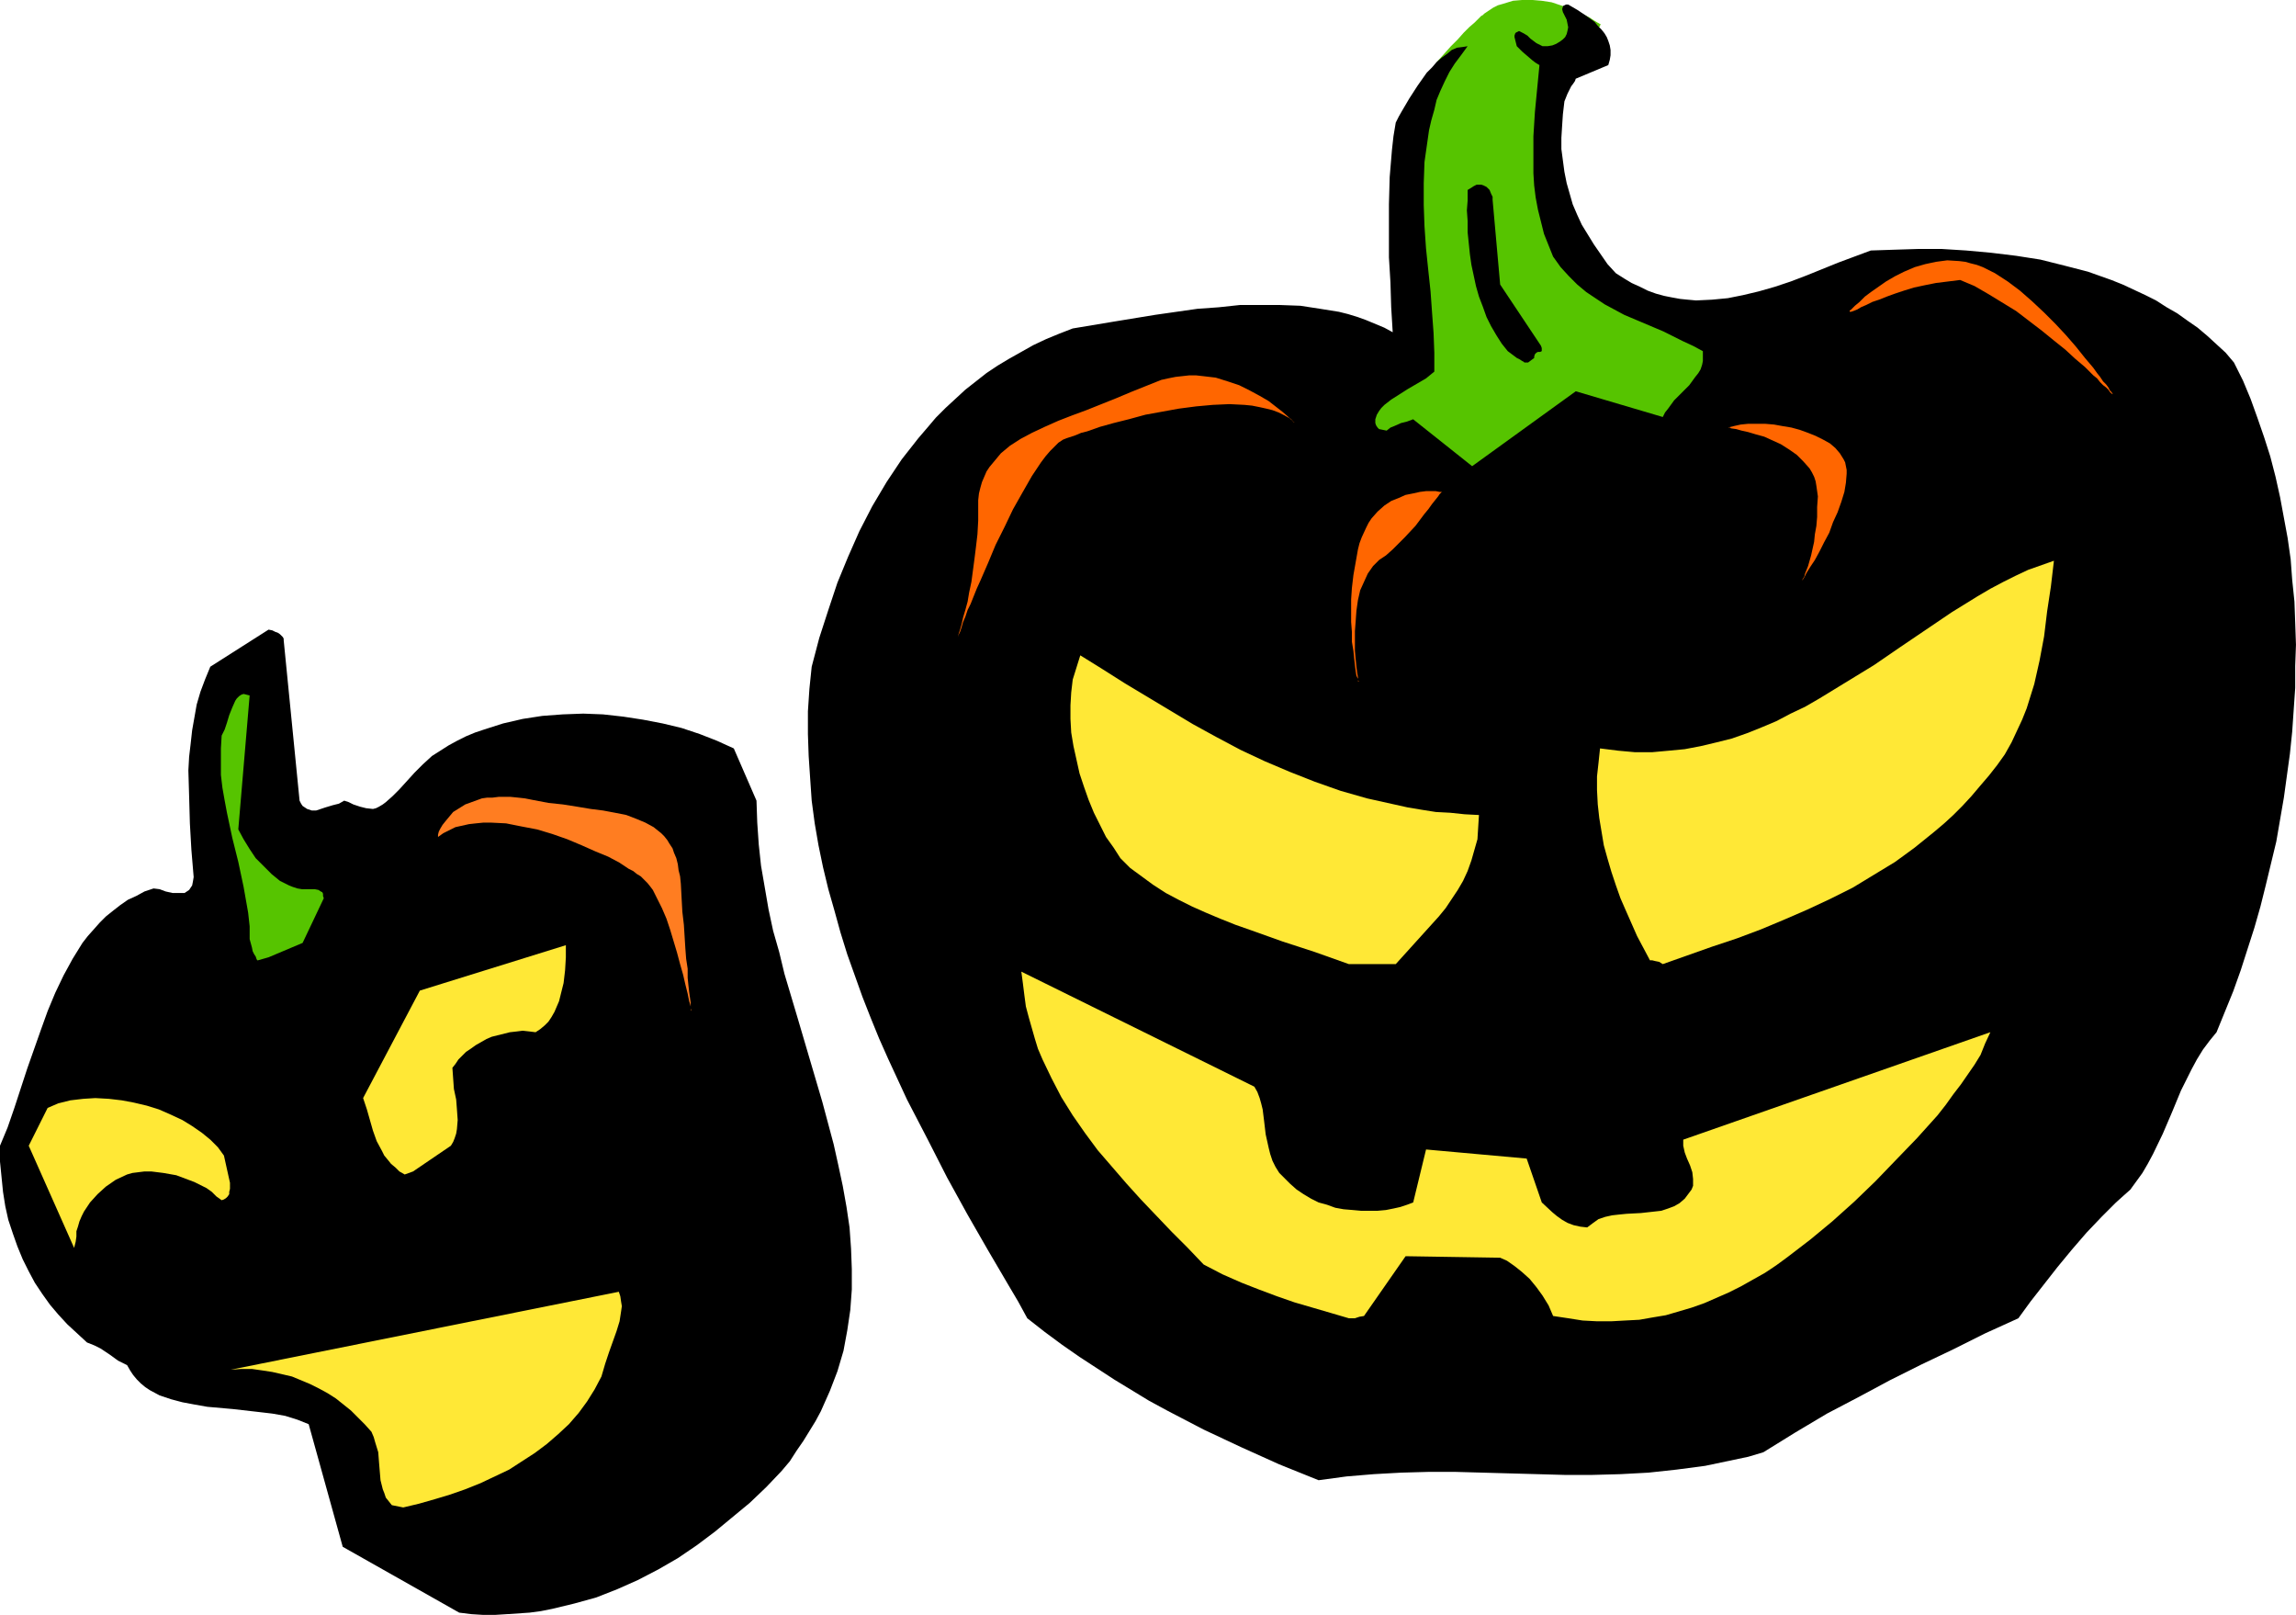 <?xml version="1.0" encoding="UTF-8" standalone="no"?>
<svg
   version="1.0"
   width="129.766mm"
   height="91.246mm"
   id="svg16"
   sodipodi:docname="Pumpkins 06.wmf"
   xmlns:inkscape="http://www.inkscape.org/namespaces/inkscape"
   xmlns:sodipodi="http://sodipodi.sourceforge.net/DTD/sodipodi-0.dtd"
   xmlns="http://www.w3.org/2000/svg"
   xmlns:svg="http://www.w3.org/2000/svg">
  <sodipodi:namedview
     id="namedview16"
     pagecolor="#ffffff"
     bordercolor="#000000"
     borderopacity="0.25"
     inkscape:showpageshadow="2"
     inkscape:pageopacity="0.0"
     inkscape:pagecheckerboard="0"
     inkscape:deskcolor="#d1d1d1"
     inkscape:document-units="mm" />
  <defs
     id="defs1">
    <pattern
       id="WMFhbasepattern"
       patternUnits="userSpaceOnUse"
       width="6"
       height="6"
       x="0"
       y="0" />
  </defs>
  <path
     style="fill:#56c400;fill-opacity:1;fill-rule:evenodd;stroke:none"
     d="m 317.059,2.909 v 0 l -0.162,0.162 -0.162,0.162 -0.323,0.162 -0.646,0.646 -0.808,0.808 -1.131,0.97 -1.131,1.131 -1.293,1.454 -1.454,1.454 -2.747,3.071 -1.293,1.778 -1.293,1.778 -1.131,1.616 -0.97,1.778 -0.646,1.778 -0.485,1.778 -0.162,0.808 -0.162,1.293 -0.323,1.293 v 1.616 l -0.162,1.616 -0.162,1.778 v 2.101 l -0.162,2.101 -0.162,4.525 v 4.687 l -0.162,9.696 v 9.535 l 0.162,2.101 v 3.879 1.778 1.778 l 0.162,1.454 v 1.293 0.97 1.616 0.323 0.162 0.162 l -0.485,0.162 -0.485,0.323 -0.808,0.323 -0.808,0.485 -0.97,0.485 -2.101,0.97 -1.939,1.131 -0.97,0.485 -0.808,0.485 -0.808,0.162 -0.485,0.323 -0.323,0.162 h -0.162 l 0.162,0.323 0.323,0.323 0.323,0.646 0.646,0.808 0.646,0.97 0.646,0.97 1.778,2.424 1.616,2.101 0.808,1.131 0.646,0.97 0.646,0.646 0.323,0.646 0.323,0.323 0.162,0.162 v 0 h 0.323 l 0.323,0.162 0.485,0.162 h 0.646 l 0.808,0.162 0.808,0.162 0.97,0.162 2.101,0.323 2.262,0.485 10.342,1.616 2.424,0.323 2.101,0.323 0.97,0.323 h 0.808 l 0.808,0.162 h 0.646 l 0.485,0.162 0.323,0.162 h 0.323 0.162 l 0.162,-0.162 0.323,-0.162 0.323,-0.162 0.485,-0.162 0.646,-0.323 1.454,-0.646 1.616,-0.646 1.939,-0.97 4.202,-1.778 4.04,-1.939 1.939,-0.808 1.778,-0.808 1.454,-0.646 0.485,-0.323 0.485,-0.162 0.485,-0.323 0.323,-0.162 h 0.162 0.162 v 0 h 0.485 l 0.646,0.162 0.97,0.162 0.97,0.162 1.131,0.162 2.586,0.485 2.424,0.323 1.131,0.162 1.131,0.162 0.808,0.162 h 0.646 l 0.485,0.162 h 0.162 v -0.162 l 0.162,-0.162 v -0.323 l 0.162,-0.323 0.323,-0.646 0.162,-0.485 0.646,-1.616 0.646,-1.778 0.808,-1.939 1.616,-4.363 1.616,-4.363 0.808,-1.939 0.646,-1.778 0.485,-1.616 0.323,-0.646 0.162,-0.646 0.162,-0.323 0.162,-0.323 0.162,-0.323 v 0 h -0.162 l -0.323,-0.162 -0.323,-0.162 -0.485,-0.162 -0.808,-0.162 -0.808,-0.323 -0.97,-0.323 -0.97,-0.485 -2.262,-0.808 -2.586,-0.97 -2.747,-0.97 -2.909,-1.131 -2.747,-0.97 -2.747,-1.131 -2.586,-0.97 -2.262,-0.808 -1.131,-0.323 -0.97,-0.485 -0.808,-0.323 -0.646,-0.162 -0.646,-0.323 -0.323,-0.162 h -0.323 v -0.162 0 l -0.162,-0.323 -0.162,-0.323 -0.323,-0.485 -0.323,-0.646 -0.323,-0.808 -0.485,-0.808 -0.323,-1.131 -0.485,-1.131 -0.646,-1.131 -0.97,-2.586 -1.131,-2.909 -1.131,-3.071 -0.97,-3.232 -0.808,-3.394 -0.808,-3.232 -0.485,-3.232 v -1.616 l -0.162,-1.616 0.162,-1.454 v -1.454 l 0.323,-1.293 0.323,-1.293 0.485,-1.293 0.485,-1.131 1.293,-1.939 1.131,-1.778 0.97,-1.778 0.97,-1.454 0.808,-1.293 0.646,-1.293 0.646,-0.97 0.646,-0.97 0.485,-0.646 0.323,-0.646 0.485,-0.646 0.162,-0.485 0.323,-0.162 V 5.333 h 0.162 v -0.162 0 h -0.162 l -0.162,-0.162 -0.323,-0.162 -0.808,-0.485 -0.97,-0.646 -1.293,-0.646 -1.454,-0.646 -1.616,-0.646 -1.778,-0.646 -1.939,-0.646 -2.101,-0.323 L 327.401,0 h -2.262 l -1.939,0.162 -2.101,0.646 -1.131,0.323 -0.97,0.485 -0.97,0.646 z"
     id="path1" />
  <path
     style="fill:#000000;fill-opacity:1;fill-rule:evenodd;stroke:none"
     d="m 98.091,344.383 2.586,0.323 2.586,0.162 h 2.424 l 2.586,-0.162 2.424,-0.162 2.424,-0.162 2.424,-0.323 2.424,-0.485 4.686,-1.131 4.686,-1.293 4.525,-1.778 4.363,-1.939 4.363,-2.262 4.202,-2.424 4.04,-2.747 3.878,-2.909 3.717,-3.071 3.717,-3.071 3.555,-3.394 3.232,-3.394 1.778,-2.101 1.454,-2.262 1.454,-2.101 1.293,-2.101 1.293,-2.101 1.131,-2.101 1.939,-4.363 0.808,-2.101 0.808,-2.101 1.293,-4.363 0.808,-4.363 0.646,-4.363 0.323,-4.363 v -4.363 l -0.162,-4.363 -0.323,-4.525 -0.646,-4.363 -0.808,-4.525 -0.97,-4.525 -0.97,-4.363 -2.424,-9.05 -5.333,-18.1 -2.747,-9.212 -1.131,-4.687 -1.293,-4.525 -0.97,-4.525 -0.808,-4.687 -0.808,-4.687 -0.485,-4.525 -0.323,-4.687 -0.162,-4.687 -4.848,-11.151 -3.555,-1.616 -3.717,-1.454 -3.878,-1.293 -4.04,-0.97 -4.202,-0.808 -4.202,-0.646 -4.363,-0.485 -4.202,-0.162 -4.363,0.162 -4.363,0.323 -4.202,0.646 -4.202,0.97 -4.04,1.293 -1.939,0.646 -1.939,0.808 -1.939,0.97 -1.778,0.97 -1.778,1.131 -1.778,1.131 -1.939,1.778 -1.778,1.778 -1.616,1.778 -1.616,1.778 -1.454,1.454 -1.454,1.293 -0.646,0.485 -0.808,0.485 -0.646,0.323 -0.646,0.162 -1.454,-0.162 -1.293,-0.323 -1.454,-0.485 -0.97,-0.485 -0.97,-0.323 -1.131,0.646 -1.293,0.323 -1.616,0.485 -0.97,0.323 -0.97,0.323 h -0.97 l -0.97,-0.323 -0.97,-0.646 -0.323,-0.485 -0.323,-0.646 -3.394,-34.261 v 0.162 -0.485 l -0.162,-0.323 -0.323,-0.323 -0.323,-0.323 -0.485,-0.323 -0.485,-0.162 -0.646,-0.323 -0.808,-0.162 -12.443,7.919 -1.131,2.747 -0.97,2.586 -0.808,2.747 -0.485,2.747 -0.485,2.747 -0.323,2.909 -0.323,2.747 -0.162,2.909 0.162,5.495 0.162,5.818 0.323,5.656 0.485,5.818 -0.162,0.97 -0.162,0.808 -0.323,0.485 -0.323,0.485 -0.485,0.323 -0.485,0.323 h -0.646 -0.485 -1.454 l -1.454,-0.323 -1.293,-0.485 -1.293,-0.162 -1.939,0.646 -1.778,0.97 -1.778,0.808 -1.616,1.131 -1.454,1.131 -1.616,1.293 -1.293,1.293 -1.293,1.454 -1.293,1.454 -1.131,1.454 -2.101,3.394 -1.939,3.555 -1.778,3.717 -1.616,3.879 -1.454,4.04 -2.909,8.242 -2.747,8.404 -1.454,4.202 L 0,244.672 v 3.394 l 0.323,3.232 0.323,3.232 0.485,3.071 0.646,2.909 0.97,2.909 0.97,2.747 1.131,2.747 1.293,2.586 1.293,2.424 1.616,2.424 1.616,2.262 1.778,2.101 1.939,2.101 2.101,1.939 2.101,1.939 1.616,0.646 1.293,0.646 0.97,0.646 0.97,0.646 1.778,1.293 0.97,0.485 0.97,0.485 0.646,1.131 0.646,0.97 0.808,0.97 0.808,0.808 0.97,0.808 0.97,0.646 2.101,1.131 2.424,0.808 2.424,0.646 2.586,0.485 2.747,0.485 5.494,0.485 5.656,0.646 2.747,0.323 2.747,0.485 2.586,0.808 2.424,0.97 7.272,26.18 z"
     id="path2" />
  <path
     style="fill:#ffe836;fill-opacity:1;fill-rule:evenodd;stroke:none"
     d="m 86.133,321.92 3.394,-0.808 3.394,-0.97 3.232,-0.97 3.232,-1.131 3.232,-1.293 3.07,-1.454 3.07,-1.454 2.747,-1.778 2.747,-1.778 2.586,-1.939 2.424,-2.101 2.262,-2.101 2.101,-2.424 1.778,-2.424 1.616,-2.586 1.454,-2.747 0.808,-2.747 0.808,-2.424 0.808,-2.262 0.808,-2.262 0.646,-2.101 0.323,-2.101 0.162,-1.131 -0.162,-0.97 -0.162,-1.131 -0.323,-0.97 -82.901,16.645 2.262,-0.162 h 2.262 l 2.262,0.323 2.101,0.323 2.101,0.485 2.101,0.485 1.939,0.808 1.939,0.808 1.939,0.97 1.778,0.97 1.778,1.131 1.616,1.293 1.616,1.293 1.454,1.454 1.454,1.454 1.454,1.616 0.485,1.131 0.323,1.131 0.646,2.101 0.162,2.101 0.162,1.939 0.162,1.939 0.485,1.939 0.323,0.808 0.323,0.97 0.646,0.808 0.646,0.808 z"
     id="path3" />
  <path
     style="fill:#000000;fill-opacity:1;fill-rule:evenodd;stroke:none"
     d="m 281.668,316.102 5.979,-0.808 5.818,-0.485 5.818,-0.323 5.818,-0.162 h 5.818 l 5.818,0.162 11.635,0.323 5.818,0.162 h 5.979 l 5.979,-0.162 5.979,-0.323 5.979,-0.646 6.141,-0.808 3.07,-0.646 3.07,-0.646 3.07,-0.646 3.232,-0.97 3.394,-2.101 3.394,-2.101 6.787,-4.04 6.787,-3.555 6.626,-3.555 6.787,-3.394 6.787,-3.232 6.787,-3.394 7.11,-3.232 2.586,-3.555 2.909,-3.717 2.909,-3.717 3.07,-3.717 3.07,-3.555 3.232,-3.394 3.07,-3.071 1.616,-1.454 1.454,-1.293 1.293,-1.778 1.293,-1.778 1.131,-1.939 1.131,-2.101 2.101,-4.363 1.939,-4.525 1.939,-4.687 2.262,-4.525 1.131,-2.101 1.293,-2.101 1.454,-1.939 1.454,-1.778 1.778,-4.363 1.778,-4.363 1.616,-4.525 1.454,-4.525 1.454,-4.525 1.293,-4.525 1.131,-4.525 1.131,-4.687 1.131,-4.687 0.808,-4.687 0.808,-4.687 0.646,-4.687 0.646,-4.687 0.485,-4.687 0.323,-4.687 0.323,-4.687 v -4.687 l 0.162,-4.525 -0.162,-4.687 -0.162,-4.525 -0.485,-4.687 -0.323,-4.363 -0.646,-4.525 -0.808,-4.363 -0.808,-4.363 -0.97,-4.363 -1.131,-4.363 -1.293,-4.04 -1.454,-4.202 -1.454,-4.04 -1.616,-3.879 -1.939,-3.879 -1.778,-2.101 -1.939,-1.778 -1.939,-1.778 -2.101,-1.778 -2.101,-1.454 -2.262,-1.616 -2.262,-1.293 -2.262,-1.454 -2.262,-1.131 -4.848,-2.262 -2.424,-0.97 -5.01,-1.778 -5.01,-1.293 -5.171,-1.293 -5.171,-0.808 -5.333,-0.646 -5.333,-0.485 -5.171,-0.323 h -5.171 l -5.171,0.162 -4.848,0.162 -6.949,2.586 -6.787,2.747 -3.394,1.293 -3.394,1.131 -3.394,0.97 -3.394,0.808 -3.232,0.646 -3.394,0.323 -3.394,0.162 -1.778,-0.162 -1.616,-0.162 -1.778,-0.323 -1.616,-0.323 -1.778,-0.485 -1.778,-0.646 -1.616,-0.808 -1.778,-0.808 -1.616,-0.97 -1.778,-1.131 -1.778,-1.939 -1.454,-2.101 -1.454,-2.101 -1.293,-2.101 -1.293,-2.101 -0.97,-2.101 -0.97,-2.262 -0.646,-2.262 -0.646,-2.262 -0.485,-2.424 -0.323,-2.424 -0.323,-2.424 v -2.424 l 0.162,-2.586 0.162,-2.424 0.323,-2.747 0.646,-1.616 0.808,-1.616 0.485,-0.646 0.323,-0.485 0.162,-0.485 v 0 l 6.949,-2.909 0.323,-1.131 0.162,-0.97 v -1.131 l -0.162,-0.97 -0.323,-0.97 -0.323,-0.808 -0.485,-0.808 -0.646,-0.808 -0.808,-0.808 -0.646,-0.808 -1.778,-1.293 -1.939,-1.293 -1.939,-1.131 h -0.485 l -0.323,0.162 -0.323,0.162 v 0.162 l -0.162,0.485 0.162,0.646 0.808,1.616 0.162,0.808 0.162,0.808 -0.162,0.808 -0.162,0.646 -0.323,0.646 -0.485,0.485 -0.646,0.485 -0.808,0.485 -0.808,0.323 -0.97,0.162 h -1.131 l -0.646,-0.323 -0.646,-0.323 -1.293,-0.97 -0.646,-0.646 -0.808,-0.485 -0.97,-0.485 -0.323,0.162 -0.323,0.162 -0.162,0.162 -0.162,0.485 v 0.323 l 0.162,0.646 0.162,0.646 0.162,0.646 1.131,1.131 1.131,0.97 1.131,0.97 0.646,0.485 0.808,0.485 -0.485,5.01 -0.485,5.01 -0.323,5.171 v 5.333 2.586 l 0.162,2.586 0.323,2.586 0.485,2.586 0.646,2.586 0.646,2.586 0.97,2.424 0.97,2.424 1.616,2.262 1.778,1.939 1.778,1.778 1.939,1.616 1.939,1.293 1.939,1.293 4.202,2.262 4.202,1.778 4.202,1.778 4.202,2.101 2.101,0.97 2.101,1.131 v 1.131 0.97 l -0.162,0.808 -0.323,0.97 -0.485,0.808 -0.646,0.808 -1.293,1.778 -1.616,1.616 -1.616,1.616 -1.293,1.778 -0.646,0.808 -0.485,0.97 -18.584,-5.495 -22.139,15.999 -12.605,-10.02 -1.293,0.485 -1.293,0.323 -1.454,0.646 -0.808,0.323 -0.808,0.646 -0.808,-0.162 -0.808,-0.162 -0.323,-0.323 -0.323,-0.485 -0.162,-0.485 v -0.808 l 0.323,-0.97 0.485,-0.808 0.485,-0.646 0.646,-0.646 1.454,-1.131 1.778,-1.131 1.778,-1.131 1.939,-1.131 1.939,-1.131 1.778,-1.454 v -4.04 l -0.162,-4.202 -0.323,-4.363 -0.323,-4.525 -0.485,-4.525 -0.485,-4.687 -0.323,-4.687 -0.162,-4.525 v -4.687 l 0.162,-4.525 0.646,-4.525 0.323,-2.262 0.485,-2.101 0.646,-2.262 0.485,-2.101 0.808,-1.939 0.97,-2.101 0.97,-1.939 1.131,-1.778 1.454,-1.939 1.293,-1.778 -0.97,0.162 -1.293,0.162 -1.131,0.485 -0.97,0.808 -1.131,0.808 -1.131,0.97 -0.97,1.131 -1.131,1.131 -1.939,2.747 -1.778,2.747 -1.616,2.747 -0.646,1.131 -0.646,1.293 -0.485,2.909 -0.323,2.909 -0.485,5.818 -0.162,5.818 v 5.656 5.656 l 0.323,5.333 0.162,5.333 0.323,5.333 -1.778,-0.97 -1.939,-0.808 -1.939,-0.808 -1.778,-0.646 -2.101,-0.646 -1.939,-0.485 -4.04,-0.646 -4.202,-0.646 -4.363,-0.162 h -4.202 -4.363 l -4.525,0.485 -4.525,0.323 -9.05,1.293 -8.888,1.454 -8.726,1.454 -2.909,1.131 -2.747,1.131 -2.747,1.293 -2.586,1.454 -2.586,1.454 -2.424,1.454 -2.424,1.616 -2.262,1.778 -2.262,1.778 -2.101,1.939 -2.101,1.939 -2.101,2.101 -1.778,2.101 -1.939,2.262 -1.778,2.262 -1.778,2.262 -1.616,2.424 -1.616,2.424 -3.07,5.171 -2.747,5.333 -2.424,5.495 -2.262,5.495 -1.939,5.818 -1.939,5.979 -1.616,6.141 -0.485,4.687 -0.323,4.848 v 4.848 l 0.162,4.687 0.323,4.848 0.323,4.687 0.646,4.848 0.808,4.687 0.97,4.687 1.131,4.687 1.293,4.525 1.293,4.687 1.454,4.687 1.616,4.525 1.616,4.525 1.778,4.525 1.778,4.363 1.939,4.363 4.04,8.727 4.363,8.404 4.202,8.242 4.363,7.919 4.363,7.596 4.363,7.434 2.101,3.555 1.939,3.555 3.717,2.909 3.717,2.747 3.717,2.586 3.717,2.424 3.717,2.424 3.717,2.262 3.717,2.262 3.878,2.101 7.757,4.04 7.918,3.717 8.242,3.717 z"
     id="path4" />
  <path
     style="fill:#ffe836;fill-opacity:1;fill-rule:evenodd;stroke:none"
     d="m 288.132,281.518 h 0.485 0.808 l 0.97,-0.323 0.97,-0.162 8.888,-12.767 20.2,0.323 1.454,0.646 1.616,1.131 1.616,1.293 1.616,1.454 1.454,1.778 1.293,1.778 1.293,2.101 0.97,2.262 3.232,0.485 3.07,0.485 3.07,0.162 h 3.07 l 2.909,-0.162 3.07,-0.162 2.747,-0.485 2.909,-0.485 2.747,-0.808 2.747,-0.808 2.747,-0.97 2.586,-1.131 2.586,-1.131 2.586,-1.293 2.586,-1.454 2.586,-1.454 2.424,-1.616 2.424,-1.778 4.848,-3.717 4.686,-3.879 4.686,-4.202 4.525,-4.363 4.363,-4.525 4.525,-4.687 4.363,-4.848 1.778,-2.262 1.616,-2.262 1.616,-2.101 1.454,-2.101 1.454,-2.101 1.293,-2.101 0.97,-2.424 1.131,-2.424 -65.61,22.948 v 0.646 0.646 l 0.323,1.454 0.485,1.293 0.646,1.454 0.485,1.454 0.162,1.454 v 0.646 0.808 l -0.323,0.808 -0.485,0.646 -0.97,1.293 -1.131,0.97 -1.131,0.646 -1.293,0.485 -1.454,0.485 -1.454,0.162 -2.909,0.323 -3.07,0.162 -1.616,0.162 -1.454,0.162 -1.454,0.323 -1.454,0.485 -1.131,0.808 -1.293,0.97 -1.454,-0.162 -1.454,-0.323 -1.293,-0.485 -1.131,-0.646 -1.131,-0.808 -0.97,-0.808 -2.262,-2.101 -3.232,-9.373 -21.493,-1.939 -2.747,11.312 -1.293,0.485 -1.454,0.485 -1.454,0.323 -1.616,0.323 -1.778,0.162 h -1.778 -1.778 l -1.778,-0.162 -1.939,-0.162 -1.778,-0.323 -1.778,-0.646 -1.778,-0.485 -1.616,-0.808 -1.616,-0.97 -1.454,-0.97 -1.454,-1.293 -1.131,-1.131 -1.131,-1.131 -0.808,-1.293 -0.646,-1.293 -0.485,-1.454 -0.323,-1.293 -0.646,-2.909 -0.323,-2.747 -0.323,-2.586 -0.323,-1.293 -0.323,-1.131 -0.485,-1.293 -0.646,-1.131 -49.773,-24.564 0.323,2.424 0.323,2.586 0.323,2.424 0.646,2.424 0.646,2.262 0.646,2.262 0.646,2.101 0.97,2.262 1.939,4.04 2.101,4.04 2.424,3.879 2.586,3.717 2.747,3.717 3.07,3.555 3.07,3.555 3.07,3.394 6.626,6.949 3.394,3.394 3.394,3.555 4.04,2.101 4.04,1.778 3.717,1.454 3.878,1.454 3.717,1.293 3.878,1.131 3.878,1.131 z"
     id="path5" />
  <path
     style="fill:#ffe836;fill-opacity:1;fill-rule:evenodd;stroke:none"
     d="m 16.16,265.196 0.162,-1.131 v -1.131 l 0.323,-0.97 0.323,-1.131 0.485,-1.131 0.485,-0.97 0.646,-0.97 0.646,-0.97 1.616,-1.778 1.778,-1.616 2.101,-1.454 2.424,-1.131 1.131,-0.323 1.293,-0.162 1.293,-0.162 h 1.454 l 2.586,0.323 2.747,0.485 2.586,0.97 1.293,0.485 1.293,0.646 1.293,0.646 1.131,0.808 0.97,0.97 1.131,0.808 0.485,-0.162 0.485,-0.323 0.323,-0.323 0.323,-0.485 v -0.485 l 0.162,-0.646 v -1.293 l -0.323,-1.454 -0.323,-1.454 -0.323,-1.454 -0.323,-1.454 -1.293,-1.778 -1.616,-1.616 -1.778,-1.454 -2.101,-1.454 -2.101,-1.293 -2.424,-1.131 -2.586,-1.131 -2.586,-0.808 -2.747,-0.646 -2.586,-0.485 -2.747,-0.323 -2.909,-0.162 -2.586,0.162 -2.747,0.323 -2.586,0.646 -2.262,0.97 -4.04,8.08 9.696,21.817 z"
     id="path6" />
  <path
     style="fill:#ffe836;fill-opacity:1;fill-rule:evenodd;stroke:none"
     d="m 88.234,250.167 8.08,-5.495 v 0 l 0.485,-0.808 0.323,-0.808 0.323,-0.97 0.162,-0.97 0.162,-1.939 -0.162,-2.262 -0.162,-2.101 -0.485,-2.262 -0.162,-2.262 -0.162,-2.262 0.646,-0.808 0.646,-0.97 0.808,-0.808 0.808,-0.808 0.97,-0.646 1.131,-0.808 2.262,-1.293 1.131,-0.485 1.293,-0.323 1.293,-0.323 1.293,-0.323 1.454,-0.162 1.293,-0.162 1.454,0.162 1.293,0.162 0.97,-0.646 0.97,-0.808 0.808,-0.808 0.646,-0.97 0.646,-1.131 0.485,-1.131 0.485,-1.131 0.323,-1.293 0.646,-2.586 0.323,-2.747 0.162,-2.747 v -2.586 l -31.189,9.696 -12.12,22.948 0.808,2.424 0.646,2.262 0.646,2.262 0.808,2.262 1.131,2.101 0.485,0.97 0.808,0.97 0.646,0.808 0.97,0.808 0.808,0.808 1.131,0.646 z"
     id="path7" />
  <path
     style="fill:#56c400;fill-opacity:1;fill-rule:evenodd;stroke:none"
     d="m 57.368,204.432 7.272,-3.071 4.525,-9.535 -0.162,-0.485 v -0.485 l -0.162,-0.323 -0.323,-0.162 -0.485,-0.323 -0.808,-0.162 h -2.747 l -0.97,-0.162 -0.97,-0.323 -0.808,-0.323 -1.939,-0.97 -1.778,-1.454 -1.616,-1.616 -1.778,-1.778 -1.293,-1.939 -1.293,-2.101 -1.131,-2.101 2.424,-28.604 -0.646,-0.162 -0.646,-0.162 -0.485,0.162 -0.485,0.323 -0.485,0.485 -0.323,0.485 -0.646,1.454 -0.646,1.616 -0.485,1.616 -0.485,1.454 -0.323,0.646 -0.323,0.646 -0.162,2.747 v 2.909 2.747 l 0.323,2.747 0.485,2.747 0.485,2.586 1.131,5.333 1.293,5.171 1.131,5.333 0.485,2.747 0.485,2.747 0.323,2.909 v 2.747 l 0.485,1.778 0.162,0.808 0.323,0.646 0.323,0.485 0.162,0.485 0.162,0.323 h 0.162 z"
     id="path8" />
  <path
     style="fill:#ffe836;fill-opacity:1;fill-rule:evenodd;stroke:none"
     d="m 288.132,205.887 h 10.019 l 3.07,-3.394 3.07,-3.394 3.07,-3.394 1.454,-1.778 1.293,-1.939 1.293,-1.939 1.131,-1.939 0.97,-2.101 0.808,-2.262 0.646,-2.262 0.646,-2.262 0.162,-2.586 0.162,-2.586 -3.07,-0.162 -3.07,-0.323 -3.07,-0.162 -3.07,-0.485 -2.909,-0.485 -2.909,-0.646 -5.818,-1.293 -5.656,-1.616 -5.494,-1.939 -5.333,-2.101 -5.333,-2.262 -5.171,-2.424 -5.171,-2.747 -5.01,-2.747 -4.848,-2.909 -9.696,-5.818 -4.848,-3.071 -4.686,-2.909 -0.808,2.586 -0.808,2.586 -0.323,2.747 -0.162,2.747 v 2.909 l 0.162,2.909 0.485,2.909 0.646,2.909 0.646,2.909 0.97,2.909 0.97,2.747 1.131,2.747 1.293,2.586 1.293,2.586 1.616,2.262 1.454,2.262 2.101,2.101 2.424,1.778 2.424,1.778 2.747,1.778 2.747,1.454 2.909,1.454 2.909,1.293 3.07,1.293 3.232,1.293 3.232,1.131 6.787,2.424 6.949,2.262 z"
     id="path9" />
  <path
     style="fill:#ffe836;fill-opacity:1;fill-rule:evenodd;stroke:none"
     d="m 355.196,205.887 10.504,-3.717 5.333,-1.778 5.171,-1.939 5.01,-2.101 4.848,-2.101 4.848,-2.262 4.848,-2.424 4.525,-2.747 4.525,-2.747 4.202,-3.071 4.202,-3.394 2.101,-1.778 1.939,-1.778 1.939,-1.939 1.939,-2.101 1.778,-2.101 1.939,-2.262 1.778,-2.262 1.616,-2.262 1.454,-2.586 1.131,-2.424 1.131,-2.424 0.97,-2.424 0.808,-2.586 0.808,-2.586 1.131,-5.01 0.97,-5.171 0.646,-5.333 0.808,-5.333 0.646,-5.495 -2.747,0.97 -2.747,0.97 -2.747,1.293 -2.586,1.293 -2.747,1.454 -2.747,1.616 -5.494,3.394 -5.494,3.717 -5.494,3.717 -5.656,3.879 -5.818,3.555 -5.818,3.555 -3.07,1.778 -3.07,1.454 -3.07,1.616 -3.07,1.293 -3.232,1.293 -3.232,1.131 -3.232,0.808 -3.394,0.808 -3.394,0.646 -3.394,0.323 -3.555,0.323 h -3.717 l -3.555,-0.323 -3.878,-0.485 -0.323,3.071 -0.323,2.909 v 2.909 l 0.162,3.071 0.323,2.909 0.485,2.909 0.485,2.909 0.808,2.909 0.808,2.747 0.97,2.909 0.97,2.747 1.131,2.586 2.424,5.495 2.747,5.171 h 0.485 l 0.646,0.162 0.808,0.162 z"
     id="path10" />
  <path
     style="fill:#000000;fill-opacity:1;fill-rule:evenodd;stroke:none"
     d="m 326.432,77.409 1.293,-0.97 v -0.323 l 0.162,-0.485 0.162,-0.162 0.162,-0.162 0.323,-0.162 h 0.485 l 0.323,-0.162 v -0.162 -0.162 -0.323 l -0.162,-0.485 -0.323,-0.485 -8.403,-12.605 -1.616,-18.1 v -0.646 l -0.323,-0.646 -0.323,-0.808 -0.646,-0.646 -0.646,-0.323 -0.485,-0.162 h -0.485 -0.485 l -0.646,0.323 -0.485,0.323 -0.808,0.485 v 2.262 l -0.162,2.101 0.162,2.262 v 2.424 l 0.485,4.687 0.323,2.262 0.485,2.262 0.485,2.262 0.646,2.262 0.808,2.101 0.808,2.262 0.97,1.939 1.131,1.939 1.131,1.778 1.293,1.616 1.293,0.97 0.646,0.485 0.646,0.323 0.485,0.323 0.323,0.162 0.162,0.162 h 0.162 z"
     id="path11" />
  <path
     style="fill:#ff6600;fill-opacity:1;fill-rule:evenodd;stroke:none"
     d="m 276.497,90.176 h -0.162 v -0.162 l -0.323,-0.162 -0.162,-0.323 -0.485,-0.323 -0.323,-0.323 -1.131,-0.97 -1.454,-1.131 -1.454,-1.131 -1.939,-1.131 -2.101,-1.131 -2.262,-1.131 -2.424,-0.808 -2.586,-0.808 -2.747,-0.323 -1.454,-0.162 h -1.454 l -1.454,0.162 -1.454,0.162 -1.616,0.323 -1.454,0.323 -1.616,0.646 -1.616,0.646 -3.232,1.293 -3.07,1.293 -3.232,1.293 -3.232,1.293 -3.07,1.131 -2.909,1.131 -2.909,1.293 -2.747,1.293 -2.424,1.293 -2.262,1.454 -1.939,1.616 -0.808,0.97 -0.808,0.97 -0.808,0.97 -0.646,0.97 -0.485,1.131 -0.485,1.131 -0.323,1.131 -0.323,1.293 -0.162,1.454 v 1.454 2.909 l -0.162,2.909 -0.323,2.747 -0.323,2.586 -0.323,2.424 -0.323,2.424 -0.485,2.262 -0.323,1.939 -0.485,1.778 -0.485,1.616 -0.323,1.454 -0.323,1.131 -0.323,0.97 -0.162,0.646 -0.162,0.323 v 0.162 -0.162 l 0.162,-0.323 0.162,-0.485 0.323,-0.646 0.323,-0.97 0.323,-1.131 0.485,-1.131 0.485,-1.454 0.646,-1.293 0.646,-1.616 0.646,-1.616 0.808,-1.778 1.616,-3.717 1.616,-3.879 1.939,-3.879 1.778,-3.717 2.101,-3.717 1.939,-3.394 0.97,-1.454 0.97,-1.454 0.97,-1.293 0.97,-1.131 0.97,-0.97 0.808,-0.808 0.97,-0.646 0.808,-0.323 0.97,-0.323 0.97,-0.323 1.131,-0.485 1.293,-0.323 2.747,-0.97 2.909,-0.808 3.232,-0.808 3.555,-0.97 3.555,-0.646 3.555,-0.646 3.717,-0.485 3.555,-0.323 3.555,-0.162 3.232,0.162 1.616,0.162 1.616,0.323 1.454,0.323 1.293,0.323 1.293,0.485 1.293,0.646 1.131,0.646 z"
     id="path12" />
  <path
     style="fill:#ff6600;fill-opacity:1;fill-rule:evenodd;stroke:none"
     d="m 308.171,105.044 h -0.323 -0.323 l -0.808,-0.162 h -2.101 l -1.293,0.162 -1.454,0.323 -1.616,0.323 -1.454,0.646 -1.616,0.646 -1.454,0.97 -1.454,1.293 -1.293,1.454 -0.646,0.97 -0.485,0.97 -0.97,2.101 -0.485,1.293 -0.323,1.293 -0.485,2.747 -0.485,2.747 -0.323,2.747 -0.162,2.424 v 2.424 2.424 l 0.162,2.101 v 2.101 l 0.323,1.939 0.162,1.616 0.162,1.454 0.162,1.293 0.162,0.97 0.323,0.646 v 0.485 l 0.162,0.162 v -0.162 l -0.162,-0.162 v -0.162 -0.485 l -0.162,-0.97 -0.162,-1.293 -0.162,-1.616 -0.162,-1.778 v -2.101 -2.101 l 0.162,-2.101 0.162,-2.262 0.323,-2.262 0.485,-2.101 0.808,-1.778 0.808,-1.778 1.131,-1.616 0.646,-0.646 0.646,-0.646 1.454,-0.97 1.454,-1.293 2.586,-2.586 2.262,-2.424 0.97,-1.293 0.97,-1.293 0.808,-0.97 0.808,-1.131 0.646,-0.808 0.646,-0.808 0.323,-0.485 0.323,-0.323 0.162,-0.162 z"
     id="path13" />
  <path
     style="fill:#ff6600;fill-opacity:1;fill-rule:evenodd;stroke:none"
     d="m 369.094,91.308 h 0.162 0.323 l 0.162,0.162 1.131,0.162 1.131,0.323 1.454,0.323 1.616,0.485 1.778,0.485 1.778,0.808 1.778,0.808 1.778,1.131 1.616,1.131 1.454,1.454 1.293,1.454 0.485,0.808 0.485,0.97 0.323,0.97 0.162,0.97 0.162,1.131 0.162,1.131 -0.162,2.262 v 2.101 l -0.162,1.939 -0.323,1.778 -0.162,1.616 -0.323,1.454 -0.323,1.454 -0.323,1.131 -0.323,1.131 -0.323,0.808 -0.323,0.808 -0.162,0.646 -0.323,0.485 -0.162,0.323 v 0.162 0 0 -0.162 l 0.162,-0.162 0.323,-0.485 0.162,-0.323 0.323,-0.646 0.808,-1.293 0.97,-1.454 0.97,-1.778 0.97,-1.939 1.131,-2.101 0.808,-2.262 0.97,-2.101 0.808,-2.262 0.646,-2.101 0.323,-1.939 0.162,-1.939 v -0.808 l -0.162,-0.808 -0.162,-0.808 -0.323,-0.646 -0.808,-1.293 -0.97,-1.131 -1.131,-0.97 -1.454,-0.808 -1.616,-0.808 -1.616,-0.646 -1.778,-0.646 -1.778,-0.485 -1.939,-0.323 -1.778,-0.323 -1.939,-0.162 h -1.778 -1.778 l -1.616,0.162 -1.454,0.323 z"
     id="path14" />
  <path
     style="fill:#ff6600;fill-opacity:1;fill-rule:evenodd;stroke:none"
     d="m 395.112,66.42 v 0 -0.162 h 0.162 l 0.323,-0.323 0.646,-0.646 0.97,-0.808 1.131,-1.131 1.293,-0.97 1.616,-1.131 1.616,-1.131 1.939,-1.131 1.939,-0.97 2.262,-0.97 2.262,-0.646 2.262,-0.485 2.424,-0.323 2.586,0.162 1.293,0.162 1.131,0.323 1.293,0.323 1.293,0.485 1.293,0.646 1.293,0.646 2.747,1.778 2.586,1.939 2.586,2.262 2.586,2.424 2.424,2.424 2.262,2.424 2.101,2.424 1.939,2.424 1.778,2.101 0.808,1.131 0.646,0.808 0.646,0.97 0.646,0.646 0.485,0.646 0.323,0.646 0.323,0.323 0.323,0.485 v 0.162 h 0.162 -0.162 v -0.162 l -0.323,-0.162 -0.323,-0.323 -0.323,-0.485 -0.485,-0.485 -0.646,-0.485 -0.646,-0.646 -0.646,-0.808 -0.808,-0.646 -1.778,-1.778 -2.101,-1.778 -2.101,-1.939 -2.424,-1.939 -2.586,-2.101 -2.747,-2.101 -2.747,-2.101 -2.909,-1.778 -2.909,-1.778 -3.07,-1.778 -3.07,-1.293 -2.586,0.323 -2.586,0.323 -2.424,0.485 -2.262,0.485 -2.101,0.646 -1.939,0.646 -1.778,0.646 -1.616,0.646 -1.454,0.485 -1.293,0.646 -1.131,0.485 -0.808,0.485 -0.808,0.323 -0.485,0.162 h -0.323 z"
     id="path15" />
  <path
     style="fill:#ff7d21;fill-opacity:1;fill-rule:evenodd;stroke:none"
     d="m 93.566,178.737 v -0.162 -0.323 l 0.162,-0.646 0.323,-0.646 0.485,-0.808 0.646,-0.808 0.808,-0.97 0.808,-0.97 1.293,-0.808 1.293,-0.808 1.778,-0.646 1.778,-0.646 1.131,-0.162 h 1.131 l 1.293,-0.162 h 1.293 1.293 l 1.616,0.162 1.454,0.162 1.616,0.323 3.394,0.646 3.07,0.323 3.07,0.485 2.909,0.485 2.586,0.323 2.586,0.485 2.424,0.485 2.101,0.808 1.939,0.808 1.778,0.97 1.616,1.293 0.646,0.646 0.646,0.808 0.485,0.808 0.646,0.97 0.323,0.97 0.485,1.131 0.323,1.293 0.162,1.293 0.323,1.293 0.162,1.616 0.162,3.071 0.162,2.909 0.323,2.747 0.162,2.586 0.162,2.586 0.162,2.101 0.323,2.101 v 1.939 l 0.162,1.616 0.162,1.454 0.162,1.131 0.162,1.131 v 0.808 0.485 l 0.162,0.323 v 0.162 0 l -0.162,-0.323 v -0.162 -0.485 l -0.162,-0.646 -0.162,-0.485 -0.162,-0.808 -0.162,-0.808 -0.485,-1.939 -0.485,-2.101 -0.646,-2.262 -0.646,-2.424 -1.454,-4.848 -0.808,-2.424 -0.97,-2.262 -0.97,-1.939 -0.97,-1.939 -0.485,-0.646 -0.646,-0.808 -0.485,-0.485 -0.485,-0.485 -0.485,-0.485 -0.808,-0.485 -0.808,-0.646 -0.97,-0.485 -0.97,-0.646 -0.97,-0.646 -2.424,-1.293 -2.747,-1.131 -2.909,-1.293 -3.07,-1.293 -3.232,-1.131 -3.232,-0.97 -3.394,-0.646 -3.232,-0.646 -3.232,-0.162 h -1.616 l -1.616,0.162 -1.454,0.162 -1.454,0.323 -1.454,0.323 -1.293,0.646 -1.293,0.646 z"
     id="path16" />
</svg>
